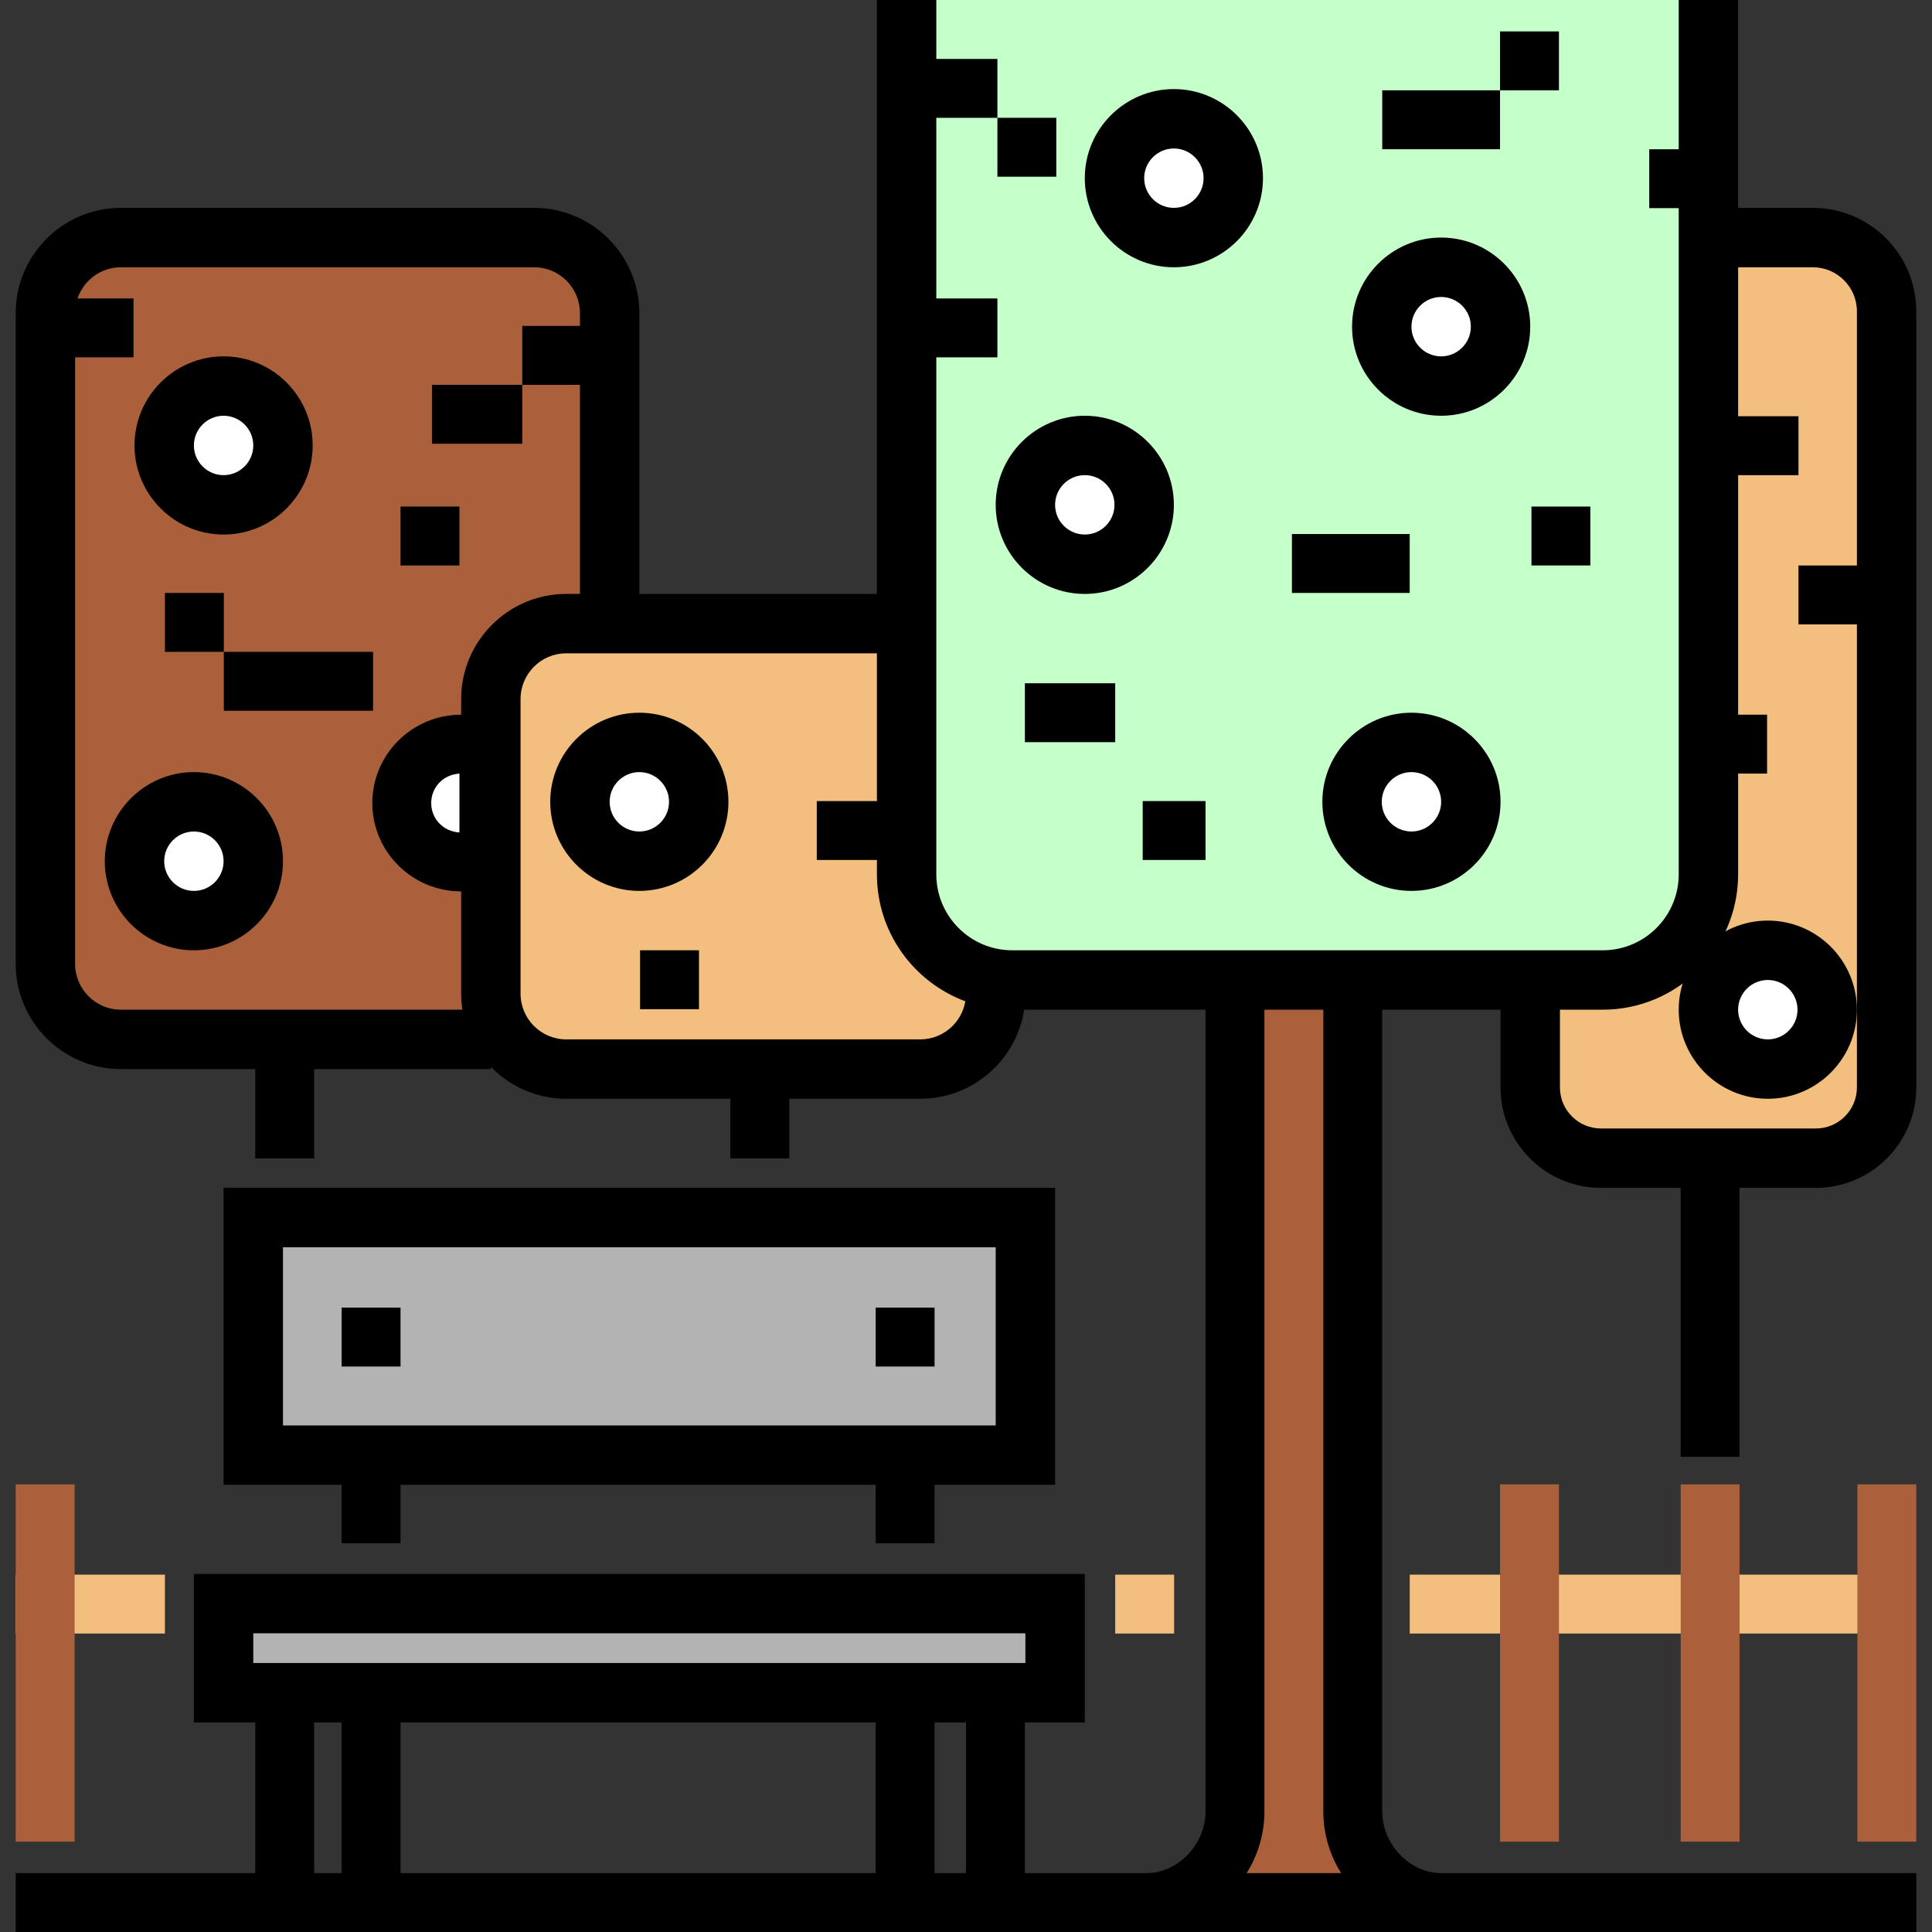 <?xml version="1.0" encoding="iso-8859-1"?>
<!-- Uploaded to: SVG Repo, www.svgrepo.com, Generator: SVG Repo Mixer Tools -->
<svg version="1.1" id="Layer_1" xmlns="http://www.w3.org/2000/svg" xmlns:xlink="http://www.w3.org/1999/xlink" 
	 viewBox="0 0 512.001 512.001" xml:space="preserve">
<rect x="0" y="0" width="512.001" height="512.001" fill="#333333" stroke="none"/>
<g>
	<rect x="373.591" y="417.297" style="fill:#F2BF7E;" width="125.918" height="15.61"/>
	<rect x="295.543" y="417.297" style="fill:#F2BF7E;" width="15.61" height="15.61"/>
	<rect x="4.164" y="417.297" style="fill:#F2BF7E;" width="39.544" height="15.61"/>
</g>
<rect x="326.825" y="259.703" style="fill:#AA603B;" width="32.364" height="243.968"/>
<path style="fill:#F2BF7E;" d="M405.53,259.708v28.48c0,10.349,8.39,18.739,18.739,18.739h56.961
	c10.349,0,18.739-8.39,18.739-18.739V82.503c0-10.794-8.75-19.543-19.543-19.543h-27.677"/>
<path style="fill:#AA603B;" d="M130.082,275.448h-98.04c-11.051,0-20.009-8.958-20.009-20.009V82.968
	c0-11.051,8.959-20.009,20.009-20.009h109.51c11.051,0,20.009,8.959,20.009,20.009v82.3"/>
<path style="fill:#F2BF7E;" d="M243.889,165.268h-93.824c-11.036,0-19.982,8.946-19.982,19.982v78.085
	c0,11.036,8.946,19.982,19.982,19.982h93.824c11.036,0,19.982-8.946,19.982-19.982"/>
<path style="fill:#C5FFCA;" d="M240.261,0v231.709c0,15.463,12.536,27.998,27.999,27.998h156.492
	c15.463,0,27.998-12.536,27.998-27.998V0"/>
<g>
	<circle style="fill:#FFFFFF;" cx="287.478" cy="133.785" r="15.735"/>
	<circle style="fill:#FFFFFF;" cx="374.049" cy="212.489" r="15.735"/>
	<circle style="fill:#FFFFFF;" cx="381.917" cy="86.571" r="15.735"/>
	<circle style="fill:#FFFFFF;" cx="311.091" cy="47.224" r="15.735"/>
	<circle style="fill:#FFFFFF;" cx="169.428" cy="212.489" r="15.735"/>
	<circle style="fill:#FFFFFF;" cx="59.253" cy="118.05" r="15.735"/>
	<path style="fill:#FFFFFF;" d="M122.213,227.905c-8.692,0-15.74-6.917-15.74-15.61c0-8.692,7.047-15.61,15.74-15.61h7.868v31.219
		H122.213z"/>
	<circle style="fill:#FFFFFF;" cx="51.388" cy="228.223" r="15.735"/>
</g>
<g>
	<rect x="59.253" y="424.977" style="fill:#B3B3B3;" width="220.356" height="23.61"/>
	<rect x="67.122" y="322.661" style="fill:#B3B3B3;" width="204.621" height="62.959"/>
</g>
<path d="M279.611,314.797H59.253v78.699h31.284v15.481h15.61v-15.481h125.918v15.481h15.61v-15.481h31.937V314.797z
	 M263.871,377.756H74.993v-47.219H263.87v47.219H263.871z"/>
<rect x="90.537" y="346.534" width="15.61" height="15.61"/>
<rect x="232.064" y="346.534" width="15.61" height="15.61"/>
<path d="M287.48,157.398c-13.018,0-23.61-10.592-23.61-23.61s10.592-23.61,23.61-23.61s23.61,10.592,23.61,23.61
	C311.091,146.806,300.499,157.398,287.48,157.398z M287.48,125.919c-4.339,0-7.87,3.531-7.87,7.87s3.53,7.87,7.87,7.87
	c4.339,0,7.87-3.531,7.87-7.87S291.82,125.919,287.48,125.919z"/>
<path d="M374.049,236.098c-13.018,0-23.61-10.592-23.61-23.61c0-13.018,10.592-23.61,23.61-23.61c13.018,0,23.61,10.592,23.61,23.61
	C397.659,225.506,387.068,236.098,374.049,236.098z M374.049,204.618c-4.339,0-7.869,3.531-7.869,7.87
	c0,4.339,3.531,7.87,7.869,7.87c4.341,0,7.87-3.531,7.87-7.87C381.92,208.149,378.39,204.618,374.049,204.618z"/>
<path d="M381.92,110.179c-13.018,0-23.61-10.592-23.61-23.61s10.592-23.61,23.61-23.61c13.018,0,23.61,10.592,23.61,23.61
	C405.53,99.587,394.938,110.179,381.92,110.179z M381.92,78.7c-4.339,0-7.87,3.531-7.87,7.87c0,4.339,3.531,7.87,7.87,7.87
	c4.339,0,7.87-3.531,7.87-7.87C389.79,82.23,386.259,78.7,381.92,78.7z"/>
<path d="M311.091,70.829c-13.018,0-23.61-10.592-23.61-23.61s10.592-23.61,23.61-23.61c13.018,0,23.61,10.592,23.61,23.61
	C334.701,60.239,324.109,70.829,311.091,70.829z M311.091,39.35c-4.34,0-7.87,3.531-7.87,7.87s3.53,7.87,7.87,7.87
	c4.339,0,7.87-3.531,7.87-7.87S315.43,39.35,311.091,39.35z"/>
<rect x="271.609" y="181.072" width="23.935" height="15.61"/>
<rect x="302.828" y="212.291" width="16.65" height="15.61"/>
<rect x="405.851" y="134.243" width="15.61" height="15.61"/>
<rect x="342.372" y="141.527" width="31.219" height="15.61"/>
<rect x="397.526" y="8.325" width="15.61" height="15.61"/>
<rect x="366.307" y="23.935" width="31.219" height="15.61"/>
<rect x="264.324" y="31.219" width="15.61" height="15.61"/>
<g>
	<rect x="492.225" y="393.363" style="fill:#AA603B;" width="15.61" height="94.698"/>
	<rect x="445.396" y="393.363" style="fill:#AA603B;" width="15.61" height="94.698"/>
	<rect x="397.526" y="393.363" style="fill:#AA603B;" width="15.61" height="94.698"/>
	<rect x="4.164" y="393.363" style="fill:#AA603B;" width="15.61" height="94.698"/>
</g>
<path d="M169.432,236.098c-13.018,0-23.61-10.592-23.61-23.61c0-13.018,10.592-23.61,23.61-23.61c13.018,0,23.61,10.592,23.61,23.61
	C193.042,225.506,182.451,236.098,169.432,236.098z M169.432,204.618c-4.339,0-7.87,3.531-7.87,7.87c0,4.339,3.531,7.87,7.87,7.87
	s7.87-3.531,7.87-7.87C177.302,208.149,173.772,204.618,169.432,204.618z"/>
<path d="M59.253,141.658c-13.018,0-23.61-10.592-23.61-23.61s10.592-23.61,23.61-23.61s23.61,10.592,23.61,23.61
	C82.863,131.067,72.272,141.658,59.253,141.658z M59.253,110.179c-4.339,0-7.87,3.531-7.87,7.87s3.531,7.87,7.87,7.87
	s7.87-3.531,7.87-7.87C67.123,113.71,63.593,110.179,59.253,110.179z"/>
<path d="M51.384,251.837c-13.018,0-23.61-10.592-23.61-23.61s10.592-23.61,23.61-23.61s23.61,10.592,23.61,23.61
	C74.993,241.246,64.402,251.837,51.384,251.837z M51.384,220.358c-4.339,0-7.87,3.531-7.87,7.87s3.531,7.87,7.87,7.87
	s7.87-3.531,7.87-7.87C59.253,223.889,55.723,220.358,51.384,220.358z"/>
<rect x="114.472" y="101.983" width="23.935" height="15.61"/>
<rect x="43.708" y="157.137" width="15.61" height="15.61"/>
<rect x="59.318" y="172.747" width="39.544" height="15.61"/>
<rect x="106.147" y="134.243" width="15.61" height="15.61"/>
<rect x="169.626" y="251.835" width="15.61" height="15.61"/>
<circle style="fill:#FFFFFF;" cx="468.488" cy="267.58" r="15.735"/>
<path d="M468.489,291.186c-13.018,0-23.61-10.592-23.61-23.61c0-13.018,10.592-23.609,23.61-23.609
	c13.018,0,23.61,10.592,23.61,23.609C492.099,280.596,481.507,291.186,468.489,291.186z M468.489,259.707
	c-4.339,0-7.87,3.531-7.87,7.869c0,4.339,3.531,7.87,7.87,7.87c4.339,0,7.87-3.53,7.87-7.87
	C476.359,263.238,472.828,259.707,468.489,259.707z"/>
<path d="M461.005,386.082v-71.285h20.224c14.672,0,26.608-11.937,26.608-26.609V82.502c0-15.115-12.297-27.413-27.413-27.413
	h-19.807V0h-15.74v39.549h-7.808v15.61h7.808v176.551c0,11.098-9.03,20.128-20.128,20.128H268.259
	c-11.099,0-20.128-9.03-20.128-20.128V94.703h16.193v-15.61h-16.193v-47.87h16.193v-15.61h-16.193V0h-15.74v157.399h-62.96v-74.43
	c0-15.372-12.506-27.879-27.879-27.879H32.042C16.67,55.09,4.164,67.596,4.164,82.969v172.469c0,15.373,12.506,27.879,27.879,27.879
	h35.6v23.677h15.61v-23.677h46.83v-0.608c5.066,5.223,12.148,8.478,19.982,8.478h43.496v15.807h15.61v-15.807h34.719
	c13.915,0,25.48-10.258,27.529-23.61h48.06v212.489c0,8.68-7.284,16.326-15.61,16.326h-32.26v-39.935h15.872v-39.351H51.384v39.351
	h16.259v39.935H4.164v15.61h503.671v-15.61H381.917c-8.325,0-15.61-7.646-15.61-16.326V267.577h31.352v20.611
	c0,14.673,11.936,26.609,26.608,26.609h21.128v71.285L461.005,386.082L461.005,386.082z M122.213,185.251v4.15
	c-12.983,0-23.545,10.504-23.545,23.414c0,12.91,10.563,23.414,23.545,23.414v27.106c0,1.441,0.11,2.859,0.323,4.242H32.042
	c-6.693,0-12.139-5.446-12.139-12.139V94.703h15.48v-15.61H20.55c1.622-4.796,6.156-8.263,11.493-8.263h109.51
	c6.693,0,12.139,5.446,12.139,12.139v3.408h-15.285v15.61h15.286v55.412h-3.628C134.707,157.399,122.213,169.893,122.213,185.251z
	 M121.756,205.023v15.586c-4.229-0.225-7.479-3.567-7.479-7.792S117.527,205.247,121.756,205.023z M243.889,275.446h-93.824
	c-6.679,0-12.112-5.433-12.112-12.112V185.25c0-6.679,5.433-12.112,12.112-12.112h82.326v39.156h-15.936v15.61h15.936v3.805
	c0,15.406,9.764,28.572,23.428,33.64C254.855,271.071,249.88,275.446,243.889,275.446z M67.123,440.716v-7.871h204.617v7.871H67.123
	z M90.537,496.39h-7.284v-39.935h7.284V496.39z M232.064,496.39H106.147v-39.935h125.918V496.39z M255.999,496.39h-8.325v-39.935
	h8.325V496.39z M330.378,496.39c2.967-4.758,4.71-10.348,4.71-16.326V267.576h15.61v212.489c0,5.976,1.743,11.567,4.71,16.326
	H330.378z M424.269,299.058c-5.993,0-10.868-4.875-10.868-10.87v-20.611h11.351c19.777,0,35.868-16.09,35.868-35.868v-26.699h7.671
	v-15.61h-7.672v-63.479h15.997v-15.61h-15.997V70.83h19.807c6.436,0,11.673,5.237,11.673,11.673v67.354h-15.483v15.61h15.483
	v122.722c0,5.994-4.876,10.87-10.868,10.87h-56.961V299.058z"/>
</svg>